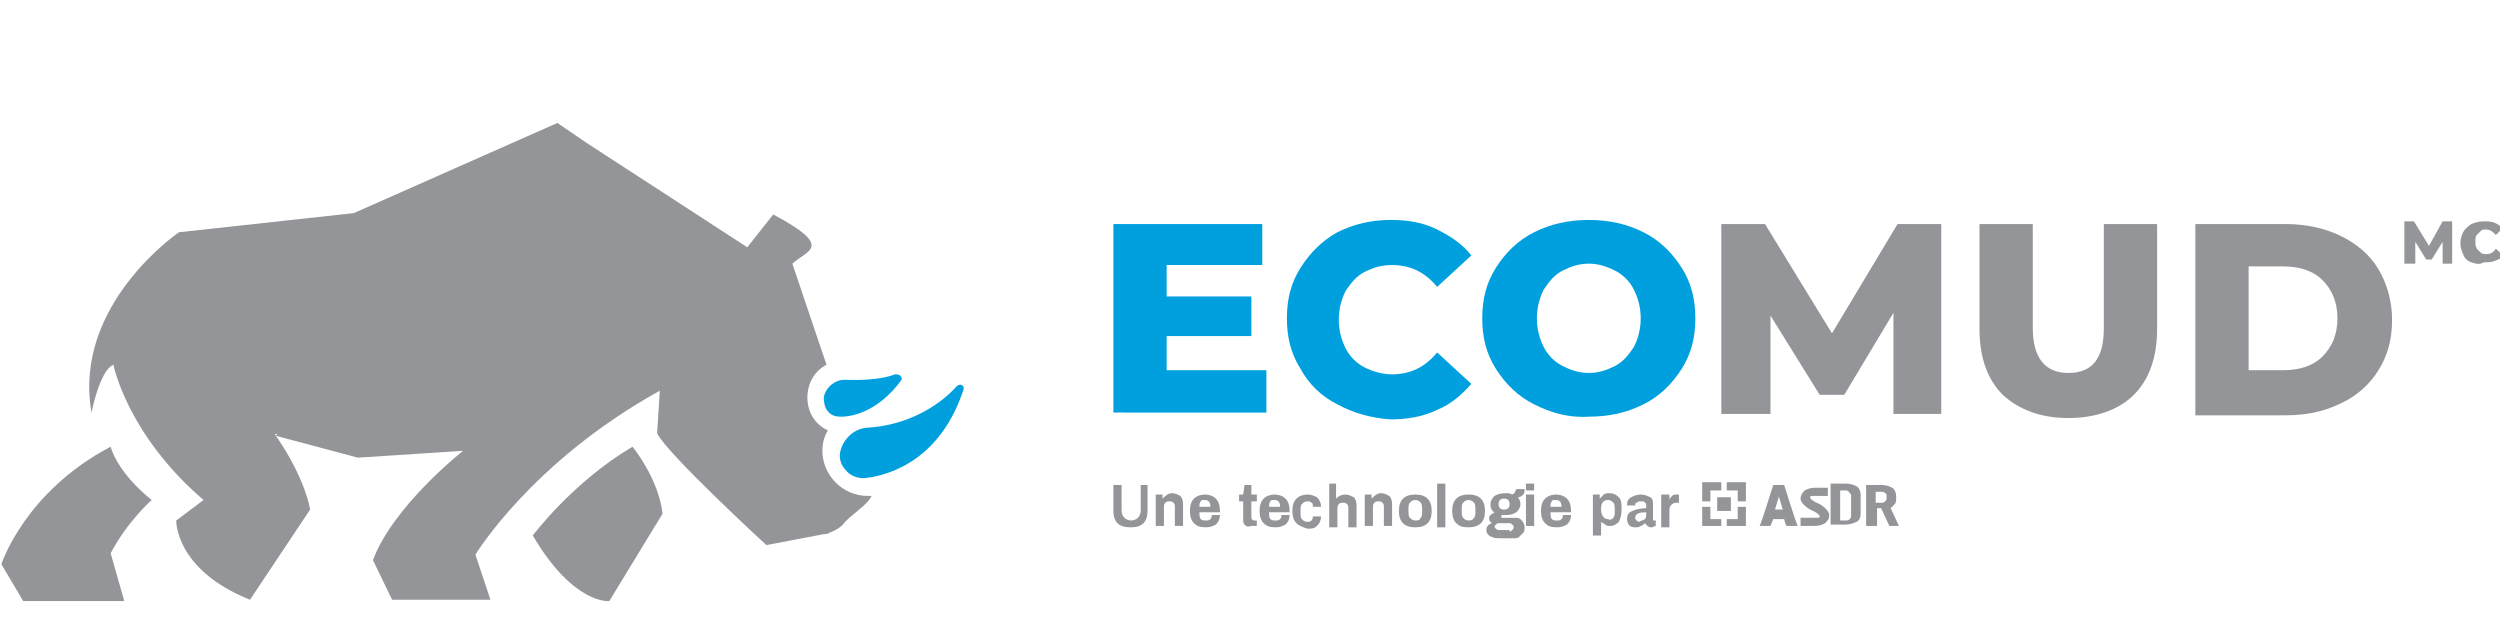 <svg xmlns="http://www.w3.org/2000/svg" xmlns:xlink="http://www.w3.org/1999/xlink" id="Logo_Versadrill" x="0px" y="0px" viewBox="0 0 183 47" style="enable-background:new 0 0 183 47;" xml:space="preserve"><style type="text/css">	.st0{fill:#00A0DF;}	.st1{fill:#939598;}	.st2{fill:#939598;stroke:#169FD9;stroke-width:0.651;stroke-linecap:round;stroke-linejoin:round;stroke-miterlimit:10;}</style><g>	<a>		<path id="fullLogo_00000158731297502105802720000015557482594183241877_" class="st0" d="M70.4,28.2c-0.1-0.1-0.3,0-0.4,0.1    c0,0-2.2,2.7-6.4,3c-1,0-1.9,0.8-2.1,1.8c-0.1,0.5,0.1,1,0.4,1.3c0.3,0.4,0.8,0.6,1.3,0.6l0,0c0,0,0.1,0,0.1,0    c0.9-0.1,5.3-0.7,7.2-6.4C70.6,28.4,70.5,28.2,70.4,28.2z"></path>	</a>	<a>		<path id="fullLogo_00000119801989931018842430000010323789701902861237_" class="st0" d="M65.9,27.5c-0.1-0.1-0.3-0.1-0.4-0.1    c0,0-1,0.5-3.6,0.4c-0.1,0-0.1,0-0.1,0c-0.7,0-1.4,0.6-1.5,1.3c0,0.4,0.1,0.8,0.3,1c0.2,0.3,0.6,0.4,0.9,0.4c0,0,0,0,0.1,0    c0.4,0,2.5-0.1,4.4-2.7C66,27.7,66,27.6,65.9,27.5z"></path>	</a>	<a>		<path id="fullLogo_00000107582825143162525900000002337478585426756496_" class="st1" d="M63.8,36.3c-0.1,0-0.1,0-0.2,0    c0,0-0.1,0-0.1,0c-1.8,0-3.3-1.5-3.3-3.3c0-0.5,0.1-1,0.4-1.5c-0.9-0.4-1.5-1.3-1.5-2.4c0-1.1,0.6-2,1.4-2.4L58,19.3    c1.1-1,3.1-1.2-1.4-3.6l-1.9,2.4l-11.7-7.6c0,0,0,0,0,0L40.8,9l-14.9,6.6L13.1,17c0,0-7.8,5.3-6.4,13.2c0,0,0.6-3.1,1.6-3.5    c0,0,1,5.1,6.6,9.9l-2,1.5c0,0-0.1,3.6,5.4,5.8l4.4-6.6c0,0-0.3-2.2-2.5-5.4c0,0-0.2-0.2,0.1-0.1l-0.1,0.1l6,1.6l7.7-0.5    c0,0-5.1,4-6.6,8l1.4,2.9h7.2l-1.1-3.3c0,0,4.1-6.8,13.5-12l-0.2,3.1c0.6,1.4,8,8.2,8,8.2l4.2-0.8c0.1,0,0.3,0,0.4-0.1l0,0l0,0    c0.3-0.1,0.7-0.3,1-0.6C62.1,37.8,63.5,37,63.8,36.3C63.8,36.3,63.8,36.3,63.8,36.3z"></path>	</a>	<a>		<path id="fullLogo_00000024690506884439427420000010781036588504666038_" class="st1" d="M48.5,37.6c-0.3-2.6-2.2-4.9-2.2-4.9    c-4.4,2.6-7.3,6.5-7.3,6.5c3,5.1,5.6,4.8,5.6,4.8c0,0,0,0,0,0L48.5,37.6z"></path>	</a>	<a>		<path id="fullLogo_00000020360146989552421340000009156571165499099798_" class="st2" d="M49.1,28.6"></path>	</a>	<a>		<path id="fullLogo_00000021799640086291161030000012298746337471748518_" class="st1" d="M11.1,36.6c-2.6-2.1-3-3.9-3-3.9    c-6.3,3.3-8,8.6-8,8.6l1.6,2.7h7.4l-1-3.5C9.3,38.2,11.1,36.6,11.1,36.6z"></path>	</a></g><path id="fullLogo_00000026135838038470720810000015972495734877922236_" class="st0" d="M92.7,27.2v3H81.5V16.4h10.9v3h-7v2.3h6.2  v2.9h-6.2v2.5H92.7z"></path><path id="fullLogo_00000136402709004543771820000008860945625773734075_" class="st0" d="M97.9,29.6c-1.2-0.6-2.1-1.5-2.7-2.6  c-0.7-1.1-1-2.3-1-3.7c0-1.4,0.3-2.6,1-3.7c0.7-1.1,1.6-2,2.7-2.6c1.2-0.6,2.5-0.9,3.9-0.9c1.3,0,2.4,0.2,3.4,0.7s1.9,1.1,2.5,1.9  l-2.5,2.3c-0.9-1.1-2-1.6-3.3-1.6c-0.8,0-1.4,0.2-2,0.5c-0.6,0.3-1,0.8-1.4,1.4c-0.3,0.6-0.5,1.3-0.5,2.1c0,0.8,0.2,1.5,0.5,2.1  c0.3,0.6,0.8,1.1,1.4,1.4c0.6,0.3,1.3,0.5,2,0.5c1.3,0,2.4-0.5,3.3-1.6l2.5,2.3c-0.7,0.8-1.5,1.5-2.5,1.9c-1,0.5-2.2,0.7-3.4,0.7  C100.3,30.6,99,30.2,97.9,29.6z"></path><path id="fullLogo_00000071558986400860359600000014597975098922458520_" class="st0" d="M112.3,29.6c-1.2-0.6-2.1-1.5-2.8-2.6  c-0.7-1.1-1-2.3-1-3.7c0-1.4,0.3-2.6,1-3.7c0.7-1.1,1.6-2,2.8-2.6c1.2-0.6,2.5-0.9,4-0.9c1.5,0,2.8,0.3,4,0.9  c1.2,0.6,2.1,1.5,2.8,2.6c0.7,1.1,1,2.3,1,3.7c0,1.4-0.3,2.6-1,3.7c-0.7,1.1-1.6,2-2.8,2.6c-1.2,0.6-2.5,0.9-4,0.9  C114.8,30.6,113.5,30.2,112.3,29.6z M118.2,26.8c0.6-0.3,1-0.8,1.4-1.4c0.3-0.6,0.5-1.3,0.5-2.1c0-0.8-0.2-1.5-0.5-2.1  c-0.3-0.6-0.8-1.1-1.4-1.4c-0.6-0.3-1.2-0.5-1.9-0.5c-0.7,0-1.3,0.2-1.9,0.5c-0.6,0.3-1,0.8-1.4,1.4c-0.3,0.6-0.5,1.3-0.5,2.1  c0,0.8,0.2,1.5,0.5,2.1c0.3,0.6,0.8,1.1,1.4,1.4c0.6,0.3,1.2,0.5,1.9,0.5C117,27.3,117.6,27.1,118.2,26.8z"></path><path id="fullLogo_00000041987662989178156880000002678142842701348250_" class="st1" d="M138.6,30.3l0-7.4l-3.6,6h-1.8l-3.6-5.8  v7.2h-3.6V16.4h3.2l4.9,8l4.8-8h3.2l0,13.9H138.6z"></path><path id="fullLogo_00000122706886492372078900000006594838745729397171_" class="st1" d="M146.6,28.9c-1.1-1.1-1.7-2.7-1.7-4.8v-7.7  h3.9V24c0,2.2,0.9,3.3,2.6,3.3c1.8,0,2.6-1.1,2.6-3.3v-7.6h3.9v7.7c0,2.1-0.6,3.7-1.7,4.8c-1.1,1.1-2.8,1.7-4.8,1.7  C149.4,30.6,147.8,30,146.6,28.9z"></path><path id="fullLogo_00000119827172196690979500000009304141569235523491_" class="st1" d="M160.7,16.4h6.6c1.5,0,2.9,0.3,4.1,0.9  c1.2,0.6,2.1,1.4,2.7,2.4c0.6,1,1,2.3,1,3.7c0,1.4-0.3,2.6-1,3.7c-0.6,1-1.6,1.9-2.7,2.4c-1.2,0.6-2.5,0.9-4.1,0.9h-6.6V16.4z   M167.1,27.1c1.2,0,2.2-0.3,2.9-1c0.7-0.7,1.1-1.6,1.1-2.8c0-1.2-0.4-2.1-1.1-2.8c-0.7-0.7-1.7-1-2.9-1h-2.5v7.6H167.1z"></path><path id="fullLogo_00000081626850489107146860000016505128926627248543_" class="st1" d="M178.8,19.3l0-1.6l-0.8,1.3h-0.4l-0.8-1.3  v1.6h-0.8v-3.1h0.7l1.1,1.8l1-1.8h0.7l0,3.1H178.8z"></path><path id="fullLogo_00000116222577220730296540000002688409139450895027_" class="st1" d="M180.9,19.2c-0.3-0.1-0.5-0.3-0.6-0.6  c-0.1-0.2-0.2-0.5-0.2-0.8c0-0.3,0.1-0.6,0.2-0.8c0.1-0.2,0.3-0.4,0.6-0.6c0.3-0.1,0.5-0.2,0.9-0.2c0.3,0,0.5,0,0.8,0.1  c0.2,0.1,0.4,0.2,0.6,0.4l-0.5,0.5c-0.2-0.2-0.4-0.4-0.7-0.4c-0.2,0-0.3,0-0.4,0.1c-0.1,0.1-0.2,0.2-0.3,0.3  c-0.1,0.1-0.1,0.3-0.1,0.5c0,0.2,0,0.3,0.1,0.5c0.1,0.1,0.2,0.2,0.3,0.3c0.1,0.1,0.3,0.1,0.4,0.1c0.3,0,0.5-0.1,0.7-0.4l0.5,0.5  c-0.1,0.2-0.3,0.3-0.6,0.4c-0.2,0.1-0.5,0.1-0.8,0.1C181.5,19.4,181.2,19.3,180.9,19.2z"></path><g>	<path id="fullLogo_00000050650971908530401620000014737056416131528590_" class="st1" d="M81.8,38.3c-0.2-0.2-0.3-0.5-0.3-0.9v-1.9   h0.6v1.9c0,0.2,0.1,0.4,0.2,0.5c0.1,0.1,0.3,0.2,0.5,0.2c0.2,0,0.4-0.1,0.5-0.2c0.1-0.1,0.2-0.3,0.2-0.5v-1.9H84v1.9   c0,0.4-0.1,0.7-0.3,0.9c-0.2,0.2-0.5,0.3-0.9,0.3C82.3,38.6,82,38.5,81.8,38.3z"></path>	<path id="fullLogo_00000052071814228288866810000008462981951894837409_" class="st1" d="M84.6,36.2h0.5l0,0.3h0   c0.2-0.2,0.4-0.4,0.7-0.4c0.2,0,0.4,0.1,0.6,0.2c0.1,0.1,0.2,0.3,0.2,0.6v1.6h-0.6v-1.4c0-0.1,0-0.2-0.1-0.3   c-0.1-0.1-0.2-0.1-0.3-0.1c-0.1,0-0.2,0-0.3,0.1c-0.1,0.1-0.1,0.2-0.1,0.4v1.3h-0.6V36.2z"></path>	<path id="fullLogo_00000083090029176287971590000003444076499052212630_" class="st1" d="M87.4,38.3c-0.2-0.2-0.3-0.5-0.3-0.9   c0-0.4,0.1-0.7,0.3-0.9c0.2-0.2,0.5-0.3,0.8-0.3c0.3,0,0.6,0.1,0.8,0.3c0.2,0.2,0.3,0.5,0.3,0.9v0.1h-1.5c0,0.2,0,0.4,0.1,0.5   c0.1,0.1,0.2,0.1,0.4,0.1c0.1,0,0.2,0,0.3-0.1c0.1-0.1,0.1-0.2,0.1-0.3h0.6c0,0.3-0.1,0.5-0.3,0.7c-0.2,0.1-0.4,0.2-0.7,0.2   C87.8,38.6,87.6,38.5,87.4,38.3z M88.6,37.1c0-0.3-0.1-0.5-0.4-0.5c-0.2,0-0.3,0-0.3,0.1c-0.1,0.1-0.1,0.2-0.1,0.4H88.6z"></path>	<path id="fullLogo_00000135688466907808723610000011137382766977333384_" class="st1" d="M91.1,38.4c-0.1-0.1-0.1-0.3-0.1-0.4v-1.3   h-0.3v-0.5h0.3l0.1-0.7h0.5v0.7h0.4v0.5h-0.4v1.2c0,0.1,0.1,0.2,0.2,0.2h0.2v0.4c0,0-0.1,0-0.2,0c-0.1,0-0.1,0-0.2,0   C91.3,38.6,91.2,38.5,91.1,38.4z"></path>	<path id="fullLogo_00000021084767331114671560000002697282523686737037_" class="st1" d="M92.5,38.3c-0.2-0.2-0.3-0.5-0.3-0.9   c0-0.4,0.1-0.7,0.3-0.9c0.2-0.2,0.5-0.3,0.8-0.3c0.3,0,0.6,0.1,0.8,0.3c0.2,0.2,0.3,0.5,0.3,0.9v0.1h-1.5c0,0.2,0,0.4,0.1,0.5   c0.1,0.1,0.2,0.1,0.4,0.1c0.1,0,0.2,0,0.3-0.1c0.1-0.1,0.1-0.2,0.1-0.3h0.6c0,0.3-0.1,0.5-0.3,0.7c-0.2,0.1-0.4,0.2-0.7,0.2   C92.9,38.6,92.7,38.5,92.5,38.3z M93.7,37.1c0-0.3-0.1-0.5-0.4-0.5c-0.2,0-0.3,0-0.3,0.1c-0.1,0.1-0.1,0.2-0.1,0.4H93.7z"></path>	<path id="fullLogo_00000165208513040392295900000004775406278701156007_" class="st1" d="M94.9,38.3c-0.2-0.2-0.3-0.5-0.3-0.9   c0-0.4,0.1-0.7,0.3-0.9c0.2-0.2,0.5-0.3,0.8-0.3c0.3,0,0.5,0.1,0.7,0.2c0.2,0.2,0.3,0.4,0.3,0.7h-0.6c0-0.1,0-0.3-0.1-0.3   c-0.1-0.1-0.2-0.1-0.3-0.1c-0.2,0-0.3,0.1-0.4,0.2c-0.1,0.1-0.1,0.3-0.1,0.5v0.1c0,0.2,0,0.4,0.1,0.5c0.1,0.1,0.2,0.2,0.4,0.2   c0.1,0,0.2,0,0.3-0.1c0.1-0.1,0.1-0.2,0.1-0.3h0.6c0,0.3-0.1,0.5-0.3,0.7c-0.2,0.2-0.4,0.2-0.7,0.2C95.4,38.6,95.1,38.5,94.9,38.3z   "></path>	<path id="fullLogo_00000176025372094989676140000017602961324229045893_" class="st1" d="M97.2,35.4h0.6v1.1h0   c0.2-0.2,0.4-0.3,0.7-0.3c0.2,0,0.4,0.1,0.6,0.2c0.1,0.1,0.2,0.3,0.2,0.6v1.6h-0.6v-1.4c0-0.1,0-0.2-0.1-0.3   c-0.1-0.1-0.2-0.1-0.3-0.1c-0.1,0-0.2,0-0.3,0.1c-0.1,0.1-0.1,0.2-0.1,0.4v1.3h-0.6V35.4z"></path>	<path id="fullLogo_00000031180792801727352050000007344181115258391479_" class="st1" d="M99.9,36.2h0.5l0,0.3h0   c0.2-0.2,0.4-0.4,0.7-0.4c0.2,0,0.4,0.1,0.6,0.2c0.1,0.1,0.2,0.3,0.2,0.6v1.6h-0.6v-1.4c0-0.1,0-0.2-0.1-0.3   c-0.1-0.1-0.2-0.1-0.3-0.1c-0.1,0-0.2,0-0.3,0.1c-0.1,0.1-0.1,0.2-0.1,0.4v1.3h-0.6V36.2z"></path>	<path id="fullLogo_00000176042718589286647540000004504126618133993604_" class="st1" d="M102.7,38.3c-0.2-0.2-0.3-0.5-0.3-0.9   c0-0.4,0.1-0.7,0.3-0.9c0.2-0.2,0.5-0.3,0.9-0.3c0.4,0,0.7,0.1,0.9,0.3c0.2,0.2,0.3,0.5,0.3,0.9c0,0.4-0.1,0.7-0.3,0.9   c-0.2,0.2-0.5,0.3-0.9,0.3C103.2,38.6,102.9,38.5,102.7,38.3z M104,37.9c0.1-0.1,0.1-0.3,0.1-0.5v-0.1c0-0.2,0-0.4-0.1-0.5   c-0.1-0.1-0.2-0.2-0.4-0.2c-0.2,0-0.3,0.1-0.4,0.2c-0.1,0.1-0.1,0.3-0.1,0.5v0.1c0,0.2,0,0.4,0.1,0.5c0.1,0.1,0.2,0.2,0.4,0.2   C103.8,38.1,103.9,38.1,104,37.9z"></path>	<path id="fullLogo_00000085215451088852544430000018100540497159809158_" class="st1" d="M105.2,35.4h0.6v3.2h-0.6V35.4z"></path>	<path id="fullLogo_00000121986687927951454130000015842603609805737405_" class="st1" d="M106.6,38.3c-0.2-0.2-0.3-0.5-0.3-0.9   c0-0.4,0.1-0.7,0.3-0.9c0.2-0.2,0.5-0.3,0.9-0.3c0.4,0,0.7,0.1,0.9,0.3c0.2,0.2,0.3,0.5,0.3,0.9c0,0.4-0.1,0.7-0.3,0.9   c-0.2,0.2-0.5,0.3-0.9,0.3C107,38.6,106.8,38.5,106.6,38.3z M107.9,37.9c0.1-0.1,0.1-0.3,0.1-0.5v-0.1c0-0.2,0-0.4-0.1-0.5   c-0.1-0.1-0.2-0.2-0.4-0.2c-0.2,0-0.3,0.1-0.4,0.2c-0.1,0.1-0.1,0.3-0.1,0.5v0.1c0,0.2,0,0.4,0.1,0.5c0.1,0.1,0.2,0.2,0.4,0.2   C107.6,38.1,107.8,38.1,107.9,37.9z"></path>	<path id="fullLogo_00000036233592786766485090000003300769829494224000_" class="st1" d="M109,39.2c-0.1-0.1-0.2-0.2-0.2-0.4   c0-0.2,0.1-0.4,0.4-0.5c-0.1-0.1-0.2-0.2-0.2-0.3c0-0.1,0-0.2,0.1-0.3c0.1-0.1,0.2-0.1,0.3-0.2c-0.2-0.1-0.3-0.3-0.3-0.6   c0-0.2,0.1-0.4,0.3-0.6c0.2-0.1,0.4-0.2,0.8-0.2c0.2,0,0.3,0,0.5,0.1c0.1-0.1,0.2-0.1,0.2-0.2c0-0.1,0.1-0.1,0.1-0.2h0.6   c0,0.2,0,0.3-0.1,0.4c-0.1,0.1-0.2,0.2-0.4,0.2c0.1,0.1,0.2,0.3,0.2,0.5c0,0.2-0.1,0.4-0.3,0.6c-0.2,0.1-0.4,0.2-0.7,0.2h-0.3   c-0.1,0-0.1,0-0.1,0c0,0,0,0.1,0,0.1c0,0,0,0.1,0,0.1c0,0,0.1,0,0.1,0h1c0.2,0,0.3,0.1,0.4,0.2c0.1,0.1,0.2,0.3,0.2,0.5   c0,0.1,0,0.3-0.1,0.4c-0.1,0.1-0.2,0.2-0.3,0.3c-0.1,0.1-0.3,0.1-0.4,0.1h-1.1C109.3,39.4,109.2,39.3,109,39.2z M110.5,38.9   c0.1,0,0.1,0,0.2-0.1c0,0,0.1-0.1,0.1-0.2c0-0.1,0-0.1-0.1-0.2s-0.1-0.1-0.2-0.1h-0.8c-0.1,0-0.1,0-0.2,0.1c0,0-0.1,0.1-0.1,0.1   c0,0.1,0,0.1,0.1,0.2c0,0,0.1,0.1,0.2,0.1H110.5z M110.4,37.2c0.1-0.1,0.1-0.2,0.1-0.3s0-0.2-0.1-0.3c-0.1-0.1-0.2-0.1-0.3-0.1   c-0.1,0-0.2,0-0.3,0.1c-0.1,0.1-0.1,0.2-0.1,0.3s0,0.2,0.1,0.3c0.1,0.1,0.2,0.1,0.3,0.1C110.2,37.3,110.3,37.3,110.4,37.2z"></path>	<path id="fullLogo_00000039120157594781692880000016146609681608383157_" class="st1" d="M111.7,35.4h0.6v0.5h-0.6V35.4z    M111.7,36.2h0.6v2.3h-0.6V36.2z"></path>	<path id="fullLogo_00000078037169349477461130000000857065834150563743_" class="st1" d="M113.1,38.3c-0.2-0.2-0.3-0.5-0.3-0.9   c0-0.4,0.1-0.7,0.3-0.9c0.2-0.2,0.5-0.3,0.8-0.3c0.3,0,0.6,0.1,0.8,0.3c0.2,0.2,0.3,0.5,0.3,0.9v0.1h-1.5c0,0.2,0,0.4,0.1,0.5   c0.1,0.1,0.2,0.1,0.4,0.1c0.1,0,0.2,0,0.3-0.1c0.1-0.1,0.1-0.2,0.1-0.3h0.6c0,0.3-0.1,0.5-0.3,0.7c-0.2,0.1-0.4,0.2-0.7,0.2   C113.5,38.6,113.3,38.5,113.1,38.3z M114.3,37.1c0-0.3-0.1-0.5-0.4-0.5c-0.2,0-0.3,0-0.3,0.1c-0.1,0.1-0.1,0.2-0.1,0.4H114.3z"></path>	<path id="fullLogo_00000012453623102688500810000006954733530748662439_" class="st1" d="M116.6,36.2h0.5l0,0.3h0   c0.1-0.1,0.2-0.2,0.3-0.3c0.1-0.1,0.3-0.1,0.4-0.1c0.3,0,0.5,0.1,0.7,0.3c0.2,0.2,0.2,0.5,0.2,0.9c0,0.4-0.1,0.7-0.2,0.9   c-0.2,0.2-0.4,0.3-0.6,0.3c-0.2,0-0.3,0-0.4-0.1c-0.1-0.1-0.2-0.1-0.3-0.2h0v1h-0.6V36.2z M118.1,37.9c0.1-0.1,0.1-0.3,0.1-0.5   v-0.1c0-0.2,0-0.4-0.1-0.5c-0.1-0.1-0.2-0.2-0.4-0.2c-0.3,0-0.5,0.2-0.5,0.6v0.1c0,0.4,0.2,0.7,0.5,0.7   C117.9,38.1,118,38,118.1,37.9z"></path>	<path id="fullLogo_00000018214774539330780360000000394925406684151170_" class="st1" d="M119.3,38.5c-0.1-0.1-0.2-0.3-0.2-0.5   c0-0.3,0.1-0.5,0.4-0.6c0.2-0.1,0.6-0.2,1-0.2V37c0-0.1,0-0.2-0.1-0.2c0-0.1-0.1-0.1-0.3-0.1c-0.1,0-0.2,0-0.3,0.1   c-0.1,0-0.1,0.1-0.1,0.1v0.1h-0.6c0,0,0-0.1,0-0.1c0-0.2,0.1-0.4,0.3-0.5c0.2-0.1,0.4-0.2,0.7-0.2c0.3,0,0.5,0.1,0.7,0.2   c0.2,0.1,0.2,0.3,0.2,0.6v1c0,0.1,0,0.1,0,0.1c0,0,0.1,0,0.1,0h0.1v0.4c-0.1,0-0.2,0.1-0.3,0.1c-0.1,0-0.2,0-0.3-0.1   c-0.1-0.1-0.1-0.1-0.2-0.2h0c-0.1,0.1-0.2,0.2-0.3,0.2c-0.1,0.1-0.3,0.1-0.4,0.1C119.6,38.6,119.5,38.6,119.3,38.5z M120.4,38   c0.1-0.1,0.1-0.2,0.1-0.4v-0.1c-0.5,0-0.8,0.1-0.8,0.4c0,0.1,0,0.1,0.1,0.2c0,0,0.1,0.1,0.2,0.1C120.1,38.1,120.3,38.1,120.4,38z"></path>	<path id="fullLogo_00000129183119667515200140000011431046715227058354_" class="st1" d="M121.7,36.2h0.5l0,0.4h0   c0-0.1,0.1-0.2,0.2-0.3c0.1-0.1,0.2-0.1,0.3-0.1c0.1,0,0.1,0,0.1,0c0,0,0.1,0,0.1,0v0.6h-0.2c-0.2,0-0.3,0.1-0.4,0.2   c-0.1,0.1-0.1,0.3-0.1,0.5v1.1h-0.6V36.2z"></path>	<a>		<path id="fullLogo_00000081640037938362952300000016099263486854894468_" class="st1" d="M131.8,38.5v-0.6h1c0.1,0,0.2,0,0.3,0    c0.1,0,0.1-0.1,0.1-0.1c0-0.1-0.2-0.3-0.7-0.5c-0.5-0.3-0.7-0.6-0.7-0.8s0.1-0.4,0.3-0.6c0.2-0.1,0.4-0.2,0.8-0.2h0.9v0.6h-0.9    c-0.1,0-0.2,0-0.3,0c-0.1,0-0.1,0.1-0.1,0.1c0,0.1,0.2,0.3,0.7,0.5c0.5,0.3,0.7,0.6,0.7,0.8c0,0.3-0.1,0.4-0.3,0.6    c-0.2,0.1-0.4,0.2-0.8,0.2H131.8z"></path>	</a>	<path id="fullLogo_00000127751999616480380240000007424281616644700817_" class="st1" d="M135.1,35.9h-0.4v2.2h0.4   c0.1,0,0.2,0,0.3-0.1c0.1-0.1,0.1-0.2,0.1-0.3v-1.3c0-0.1,0-0.3-0.1-0.3C135.3,35.9,135.2,35.9,135.1,35.9 M136.2,37.6   c0,0.3-0.1,0.5-0.3,0.6c-0.2,0.1-0.5,0.2-0.8,0.2H134v-3h1.1c0.4,0,0.6,0.1,0.8,0.2c0.2,0.1,0.3,0.4,0.3,0.6V37.6z"></path>	<path id="fullLogo_00000129916557565832332920000008413974200405741189_" class="st1" d="M137.3,36.8h0.4c0.1,0,0.2,0,0.3-0.1   c0.1-0.1,0.1-0.2,0.1-0.3c0-0.1,0-0.3-0.1-0.3c-0.1-0.1-0.2-0.1-0.3-0.1h-0.4V36.8z M136.6,38.5v-3h1.1c0.4,0,0.6,0.1,0.8,0.2   c0.2,0.1,0.3,0.4,0.3,0.6c0,0.3,0,0.5-0.1,0.6c-0.1,0.1-0.2,0.2-0.3,0.3l0.6,1.3h-0.7l-0.6-1.3h-0.3v1.3H136.6z"></path>	<path id="fullLogo_00000111158661654905176540000009066329422695672196_" class="st1" d="M129.9,37.4l0.3-1l0-0.1l0.3,1H129.9z    M130.6,35.5h-0.8c0,0-0.9,2.9-1,3h0.8c0,0,0.2-0.5,0.2-0.5h0.8c0,0,0.1,0.5,0.2,0.5h0.8C131.5,38.4,130.6,35.5,130.6,35.5"></path>	<a>		<rect id="fullLogo_00000010292010582984199390000008893918447548916869_" x="125.7" y="36.4" class="st1" width="1" height="1"></rect>	</a>	<a>		<polygon id="fullLogo_00000132051176668726422530000004723016049923100589_" class="st1" points="126.4,35.3 126.4,35.9     127.2,35.9 127.2,36.7 127.8,36.7 127.8,35.3   "></polygon>	</a>	<a>		<polygon id="fullLogo_00000054252906668381207230000012502597084167550895_" class="st1" points="124.6,35.3 124.6,36.7     125.2,36.7 125.2,35.9 126,35.9 126,35.3   "></polygon>	</a>	<a>		<polygon id="fullLogo_00000099634942327111589830000000722230483505944460_" class="st1" points="127.2,37.1 127.2,38 126.4,38     126.4,38.5 127.8,38.5 127.8,37.1   "></polygon>	</a>	<a>		<polygon id="fullLogo_00000006703097285097141110000005313051604350309248_" class="st1" points="125.2,37.1 124.6,37.1     124.6,38.5 126,38.5 126,38 125.2,38   "></polygon>	</a></g></svg>